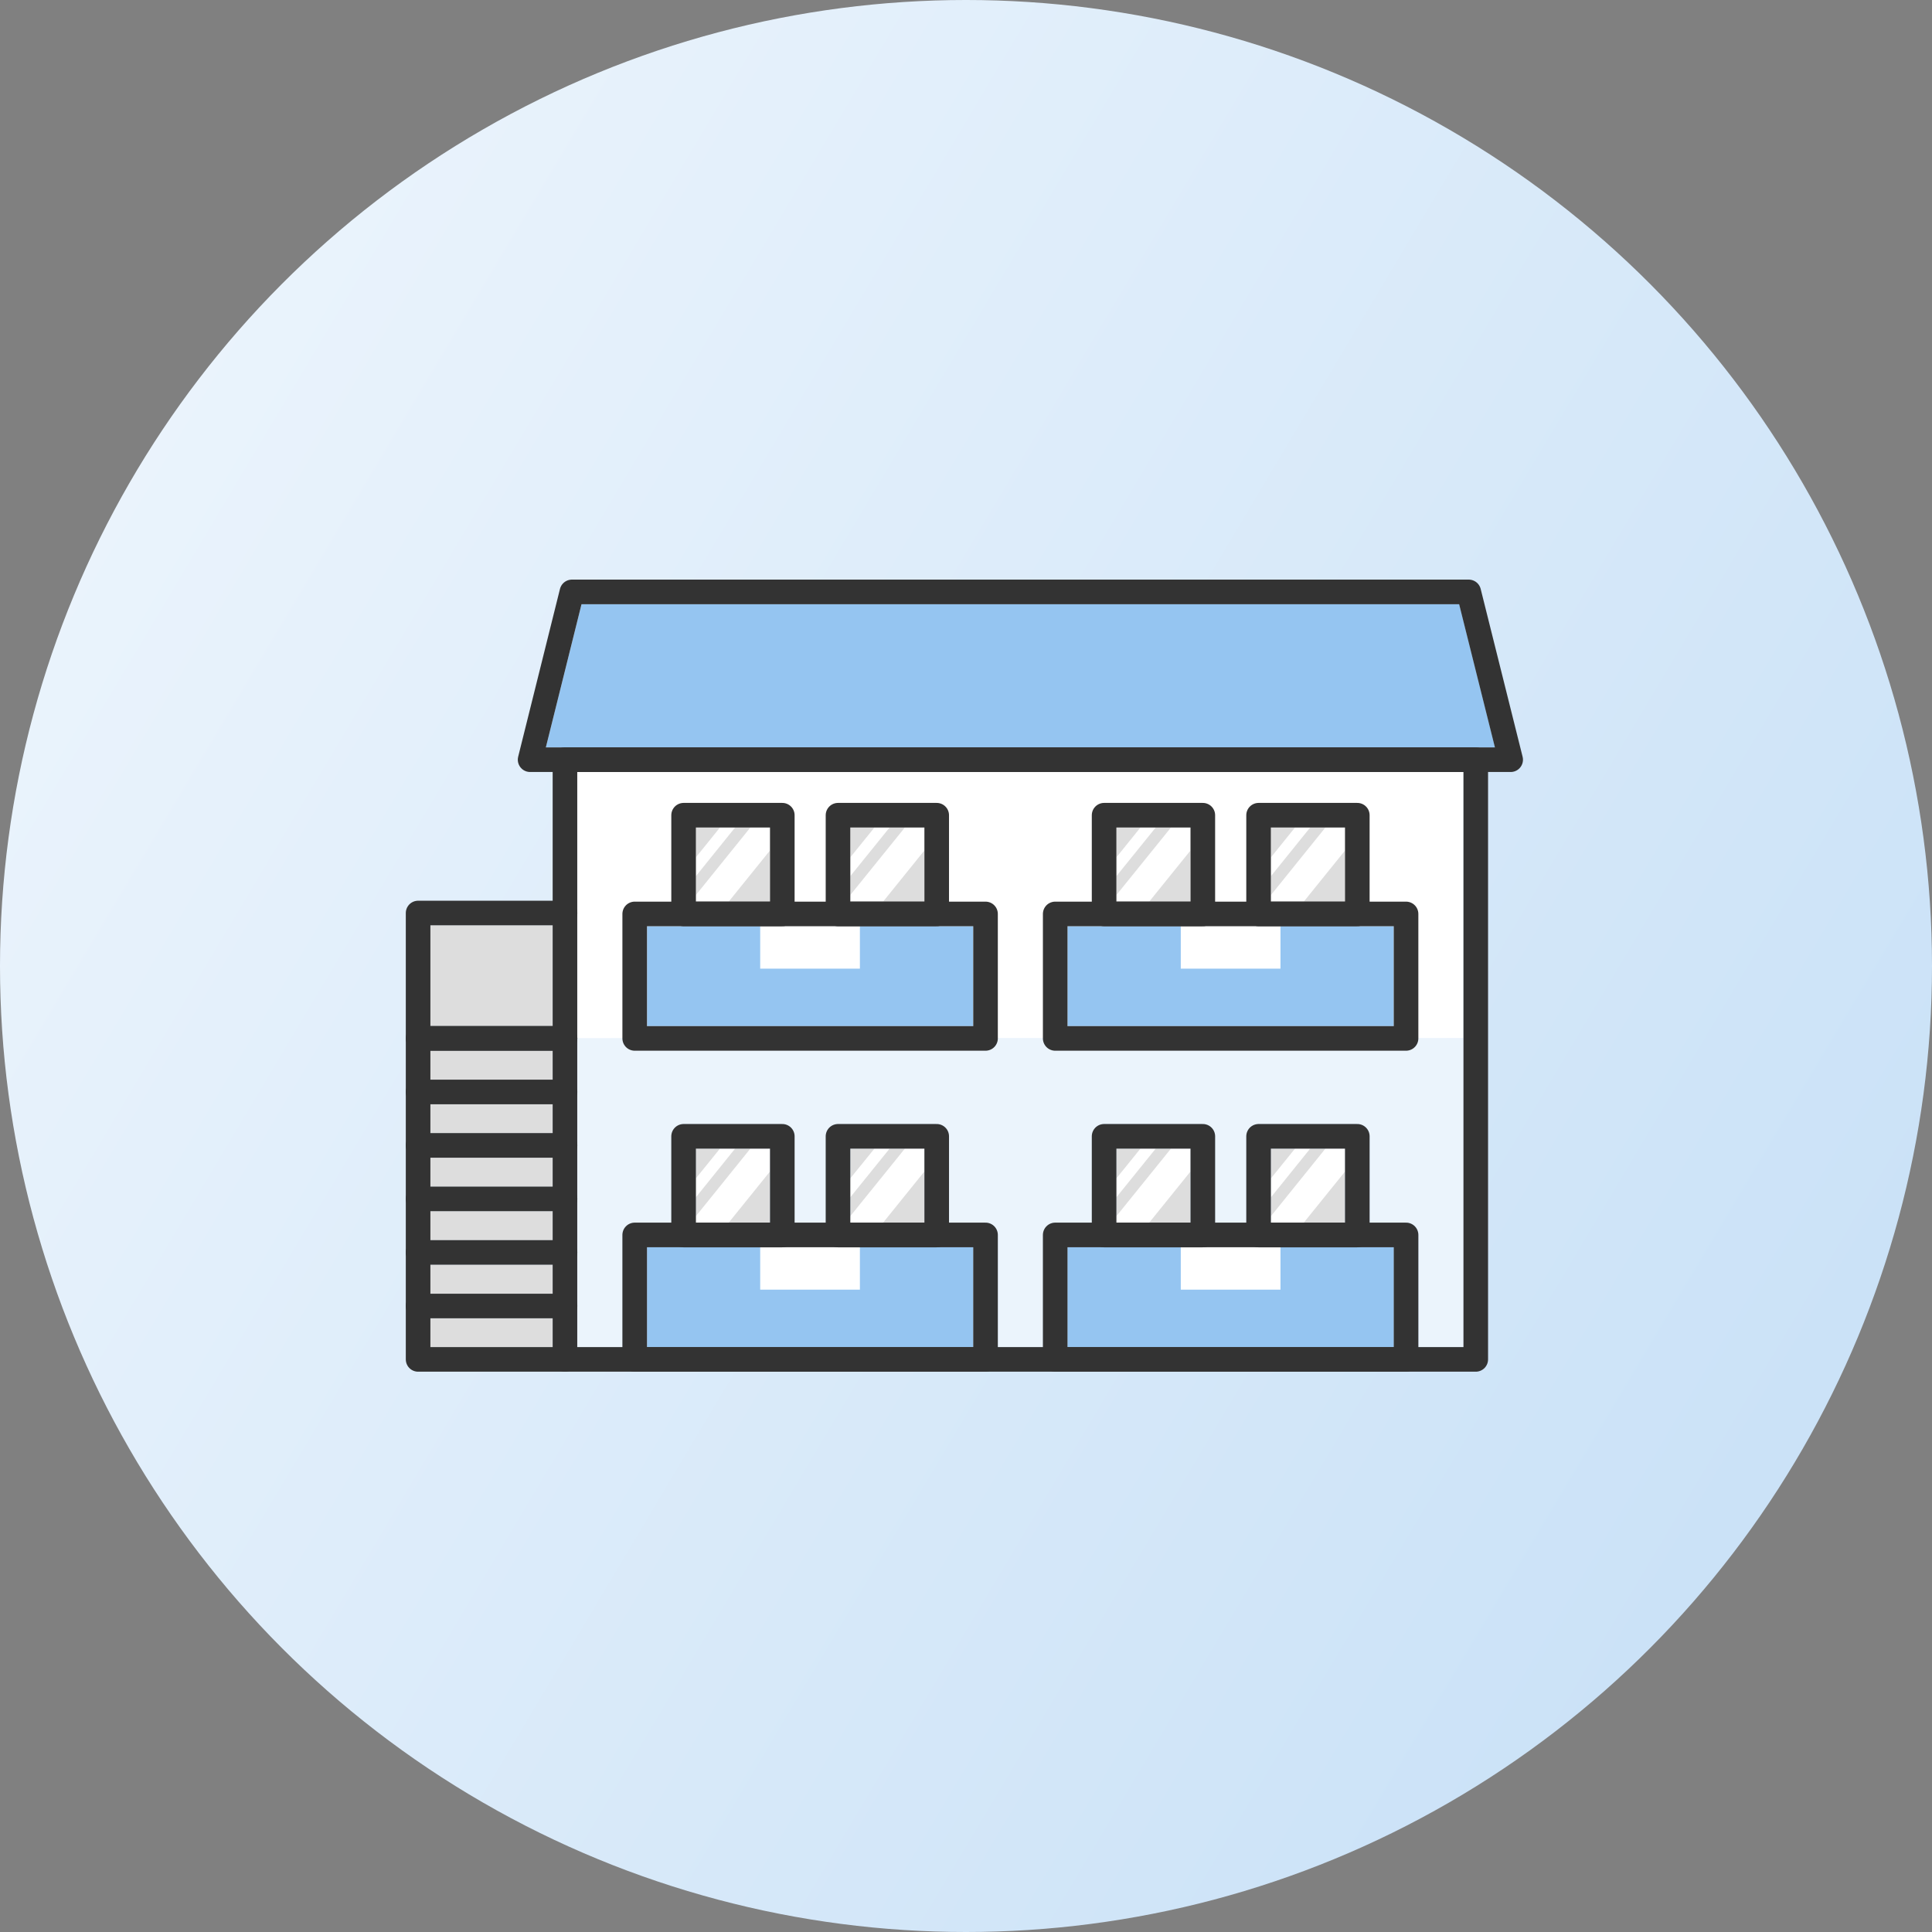 <svg width="100" height="100" viewBox="0 0 100 100" fill="none" xmlns="http://www.w3.org/2000/svg">
<rect x="0" y="0" width="100" height="100" fill="#808080" stroke="none"/>
<circle cx="50" cy="50" r="50" fill="url(#paint0_linear_5121_21210)"/>
<g clip-path="url(#clip0_5121_21210)">
<path d="M75.749 39.957H29.879V53.746H75.749V39.957Z" fill="white"/>
<path d="M29.879 53.746V69.725H32.217V63.918C32.217 63.567 32.502 63.282 32.854 63.282H34.743V58.809C34.743 58.458 35.029 58.173 35.38 58.173H40.489C40.841 58.173 41.126 58.458 41.126 58.809V63.282H42.741V58.809C42.741 58.458 43.026 58.173 43.377 58.173H48.487C48.838 58.173 49.123 58.458 49.123 58.809V63.282H51.013C51.365 63.282 51.65 63.567 51.65 63.918V69.725H53.988V63.918C53.988 63.567 54.273 63.282 54.625 63.282H56.514V58.809C56.514 58.458 56.8 58.173 57.151 58.173H62.26C62.612 58.173 62.897 58.458 62.897 58.809V63.282H64.512V58.809C64.512 58.458 64.797 58.173 65.148 58.173H70.257C70.609 58.173 70.894 58.458 70.894 58.809V63.282H72.784C73.135 63.282 73.421 63.567 73.421 63.918V69.725H75.759V53.746H29.879Z" fill="#EBF4FC"/>
<path d="M39.851 59.453H36.016V63.289H39.851V59.453Z" fill="#DDDDDD"/>
<path d="M47.851 59.453H44.016V63.289H47.851V59.453Z" fill="#DDDDDD"/>
<path d="M61.617 59.453H57.781V63.289H61.617V59.453Z" fill="#DDDDDD"/>
<path d="M69.617 59.453H65.781V63.289H69.617V59.453Z" fill="#DDDDDD"/>
<path d="M69.617 42.832H65.781V46.668H69.617V42.832Z" fill="#DDDDDD"/>
<path d="M61.617 42.832H57.781V46.668H61.617V42.832Z" fill="#DDDDDD"/>
<path d="M47.851 42.832H44.016V46.668H47.851V42.832Z" fill="#DDDDDD"/>
<path d="M39.851 42.832H36.016V46.668H39.851V42.832Z" fill="#DDDDDD"/>
<path d="M36.016 46.668H37.717L39.851 44.024V42.832H38.838L36.016 46.331V46.668Z" fill="white"/>
<path d="M36.016 45.353L38.048 42.832H37.264L36.016 44.38V45.353Z" fill="white"/>
<path d="M44.008 46.668H45.709L47.843 44.024V42.832H46.835L44.008 46.331V46.668Z" fill="white"/>
<path d="M44.008 45.353L46.045 42.832H45.261L44.008 44.38V45.353Z" fill="white"/>
<path d="M57.781 46.668H59.483L61.617 44.024V42.832H60.608L57.781 46.331V46.668Z" fill="white"/>
<path d="M57.781 45.353L59.819 42.832H59.029L57.781 44.38V45.353Z" fill="white"/>
<path d="M65.781 46.668H67.483L69.617 44.024V42.832H68.603L65.781 46.331V46.668Z" fill="white"/>
<path d="M65.781 45.353L67.814 42.832H67.029L65.781 44.38V45.353Z" fill="white"/>
<path d="M65.781 63.284H67.483L69.617 60.64V59.453H68.603L65.781 62.953V63.284Z" fill="white"/>
<path d="M65.781 61.975L67.814 59.453H67.029L65.781 60.996V61.975Z" fill="white"/>
<path d="M57.781 63.284H59.483L61.617 60.64V59.453H60.608L57.781 62.953V63.284Z" fill="white"/>
<path d="M57.781 61.975L59.819 59.453H59.029L57.781 60.996V61.975Z" fill="white"/>
<path d="M44.008 63.284H45.709L47.843 60.64V59.453H46.835L44.008 62.953V63.284Z" fill="white"/>
<path d="M44.008 61.975L46.045 59.453H45.261L44.008 60.996V61.975Z" fill="white"/>
<path d="M36.016 63.284H37.717L39.851 60.64V59.453H38.838L36.016 62.953V63.284Z" fill="white"/>
<path d="M36.016 61.975L38.048 59.453H37.264L36.016 60.996V61.975Z" fill="white"/>
<path d="M28.605 59.922H22.273V61.419H28.605V59.922Z" fill="#DDDDDD"/>
<path d="M28.605 57.154H22.273V58.652H28.605V57.154Z" fill="#DDDDDD"/>
<path d="M28.605 62.691H22.273V64.189H28.605V62.691Z" fill="#DDDDDD"/>
<path d="M28.605 54.383H22.273V55.88H28.605V54.383Z" fill="#DDDDDD"/>
<path d="M28.605 65.463H22.273V66.961H28.605V65.463Z" fill="#DDDDDD"/>
<path d="M28.605 47.895H22.273V53.111H28.605V47.895Z" fill="#DDDDDD"/>
<path d="M28.605 68.234H22.273V69.732H28.605V68.234Z" fill="#DDDDDD"/>
<path d="M33.492 69.727V64.557H35.382H40.491H43.379H48.483H50.373V69.727H33.492Z" fill="#95C5F1"/>
<path d="M55.254 69.727V64.557H57.144H62.253H65.141H70.25H72.14V69.727H55.254Z" fill="#95C5F1"/>
<path d="M76.385 38.685H29.242H28.254L30.103 31.273H75.529L77.379 38.685H76.385Z" fill="#95C5F1"/>
<path d="M33.492 47.941H35.382H40.491H43.379H48.483H50.373V53.112H33.492V47.941Z" fill="#95C5F1"/>
<path d="M55.254 47.941H57.144H62.253H65.141H70.25H72.14V53.112H55.254V47.941Z" fill="#95C5F1"/>
<path d="M44.508 47.305H39.348V50.137H44.508V47.305Z" fill="white"/>
<path d="M44.508 63.92H39.348V66.752H44.508V63.92Z" fill="white"/>
<path d="M66.277 47.305H61.117V50.137H66.277V47.305Z" fill="white"/>
<path d="M66.277 63.92H61.117V66.752H66.277V63.92Z" fill="white"/>
<path d="M76.385 39.32H29.242V70.362H76.385V39.32Z" stroke="#333333" stroke-width="1.273" stroke-linecap="round" stroke-linejoin="round"/>
<path d="M27.438 39.322L29.602 30.637H76.022L78.192 39.322H27.438Z" stroke="#333333" stroke-width="1.273" stroke-linecap="round" stroke-linejoin="round"/>
<path d="M40.492 42.195H35.383V47.304H40.492V42.195Z" stroke="#333333" stroke-width="1.273" stroke-linecap="round" stroke-linejoin="round"/>
<path d="M48.484 42.195H43.375V47.304H48.484V42.195Z" stroke="#333333" stroke-width="1.273" stroke-linecap="round" stroke-linejoin="round"/>
<path d="M51.011 47.305H32.852V53.748H51.011V47.305Z" stroke="#333333" stroke-width="1.273" stroke-linecap="round" stroke-linejoin="round"/>
<path d="M40.492 58.816H35.383V63.925H40.492V58.816Z" stroke="#333333" stroke-width="1.273" stroke-linecap="round" stroke-linejoin="round"/>
<path d="M48.484 58.816H43.375V63.925H48.484V58.816Z" stroke="#333333" stroke-width="1.273" stroke-linecap="round" stroke-linejoin="round"/>
<path d="M51.011 63.92H32.852V70.364H51.011V63.92Z" stroke="#333333" stroke-width="1.273" stroke-linecap="round" stroke-linejoin="round"/>
<path d="M62.258 42.195H57.148V47.304H62.258V42.195Z" stroke="#333333" stroke-width="1.273" stroke-linecap="round" stroke-linejoin="round"/>
<path d="M70.254 42.195H65.144V47.304H70.254V42.195Z" stroke="#333333" stroke-width="1.273" stroke-linecap="round" stroke-linejoin="round"/>
<path d="M72.777 47.305H54.617V53.748H72.777V47.305Z" stroke="#333333" stroke-width="1.273" stroke-linecap="round" stroke-linejoin="round"/>
<path d="M62.258 58.816H57.148V63.925H62.258V58.816Z" stroke="#333333" stroke-width="1.273" stroke-linecap="round" stroke-linejoin="round"/>
<path d="M70.254 58.816H65.144V63.925H70.254V58.816Z" stroke="#333333" stroke-width="1.273" stroke-linecap="round" stroke-linejoin="round"/>
<path d="M72.777 63.92H54.617V70.364H72.777V63.92Z" stroke="#333333" stroke-width="1.273" stroke-linecap="round" stroke-linejoin="round"/>
<path d="M29.246 53.746H21.641V70.362H29.246" stroke="#333333" stroke-width="1.273" stroke-linecap="round" stroke-linejoin="round"/>
<path d="M29.246 47.258H21.641V53.747H29.246" stroke="#333333" stroke-width="1.273" stroke-linecap="round" stroke-linejoin="round"/>
<path d="M29.246 59.285H21.641" stroke="#333333" stroke-width="1.273" stroke-linecap="round" stroke-linejoin="round"/>
<path d="M29.246 56.52H21.641" stroke="#333333" stroke-width="1.273" stroke-linecap="round" stroke-linejoin="round"/>
<path d="M29.246 62.055H21.641" stroke="#333333" stroke-width="1.273" stroke-linecap="round" stroke-linejoin="round"/>
<path d="M29.246 64.826H21.641" stroke="#333333" stroke-width="1.273" stroke-linecap="round" stroke-linejoin="round"/>
<path d="M29.246 67.598H21.641" stroke="#333333" stroke-width="1.273" stroke-linecap="round" stroke-linejoin="round"/>
</g>
<defs>
<linearGradient id="paint0_linear_5121_21210" x1="13" y1="7" x2="106.241" y2="62.573" gradientUnits="userSpaceOnUse">
<stop stop-color="#EBF4FC"/>
<stop offset="1" stop-color="#C9E1F7"/>
</linearGradient>
<clipPath id="clip0_5121_21210">
<rect width="57.83" height="41" fill="white" transform="translate(21 30)"/>
</clipPath>
</defs>
</svg>
